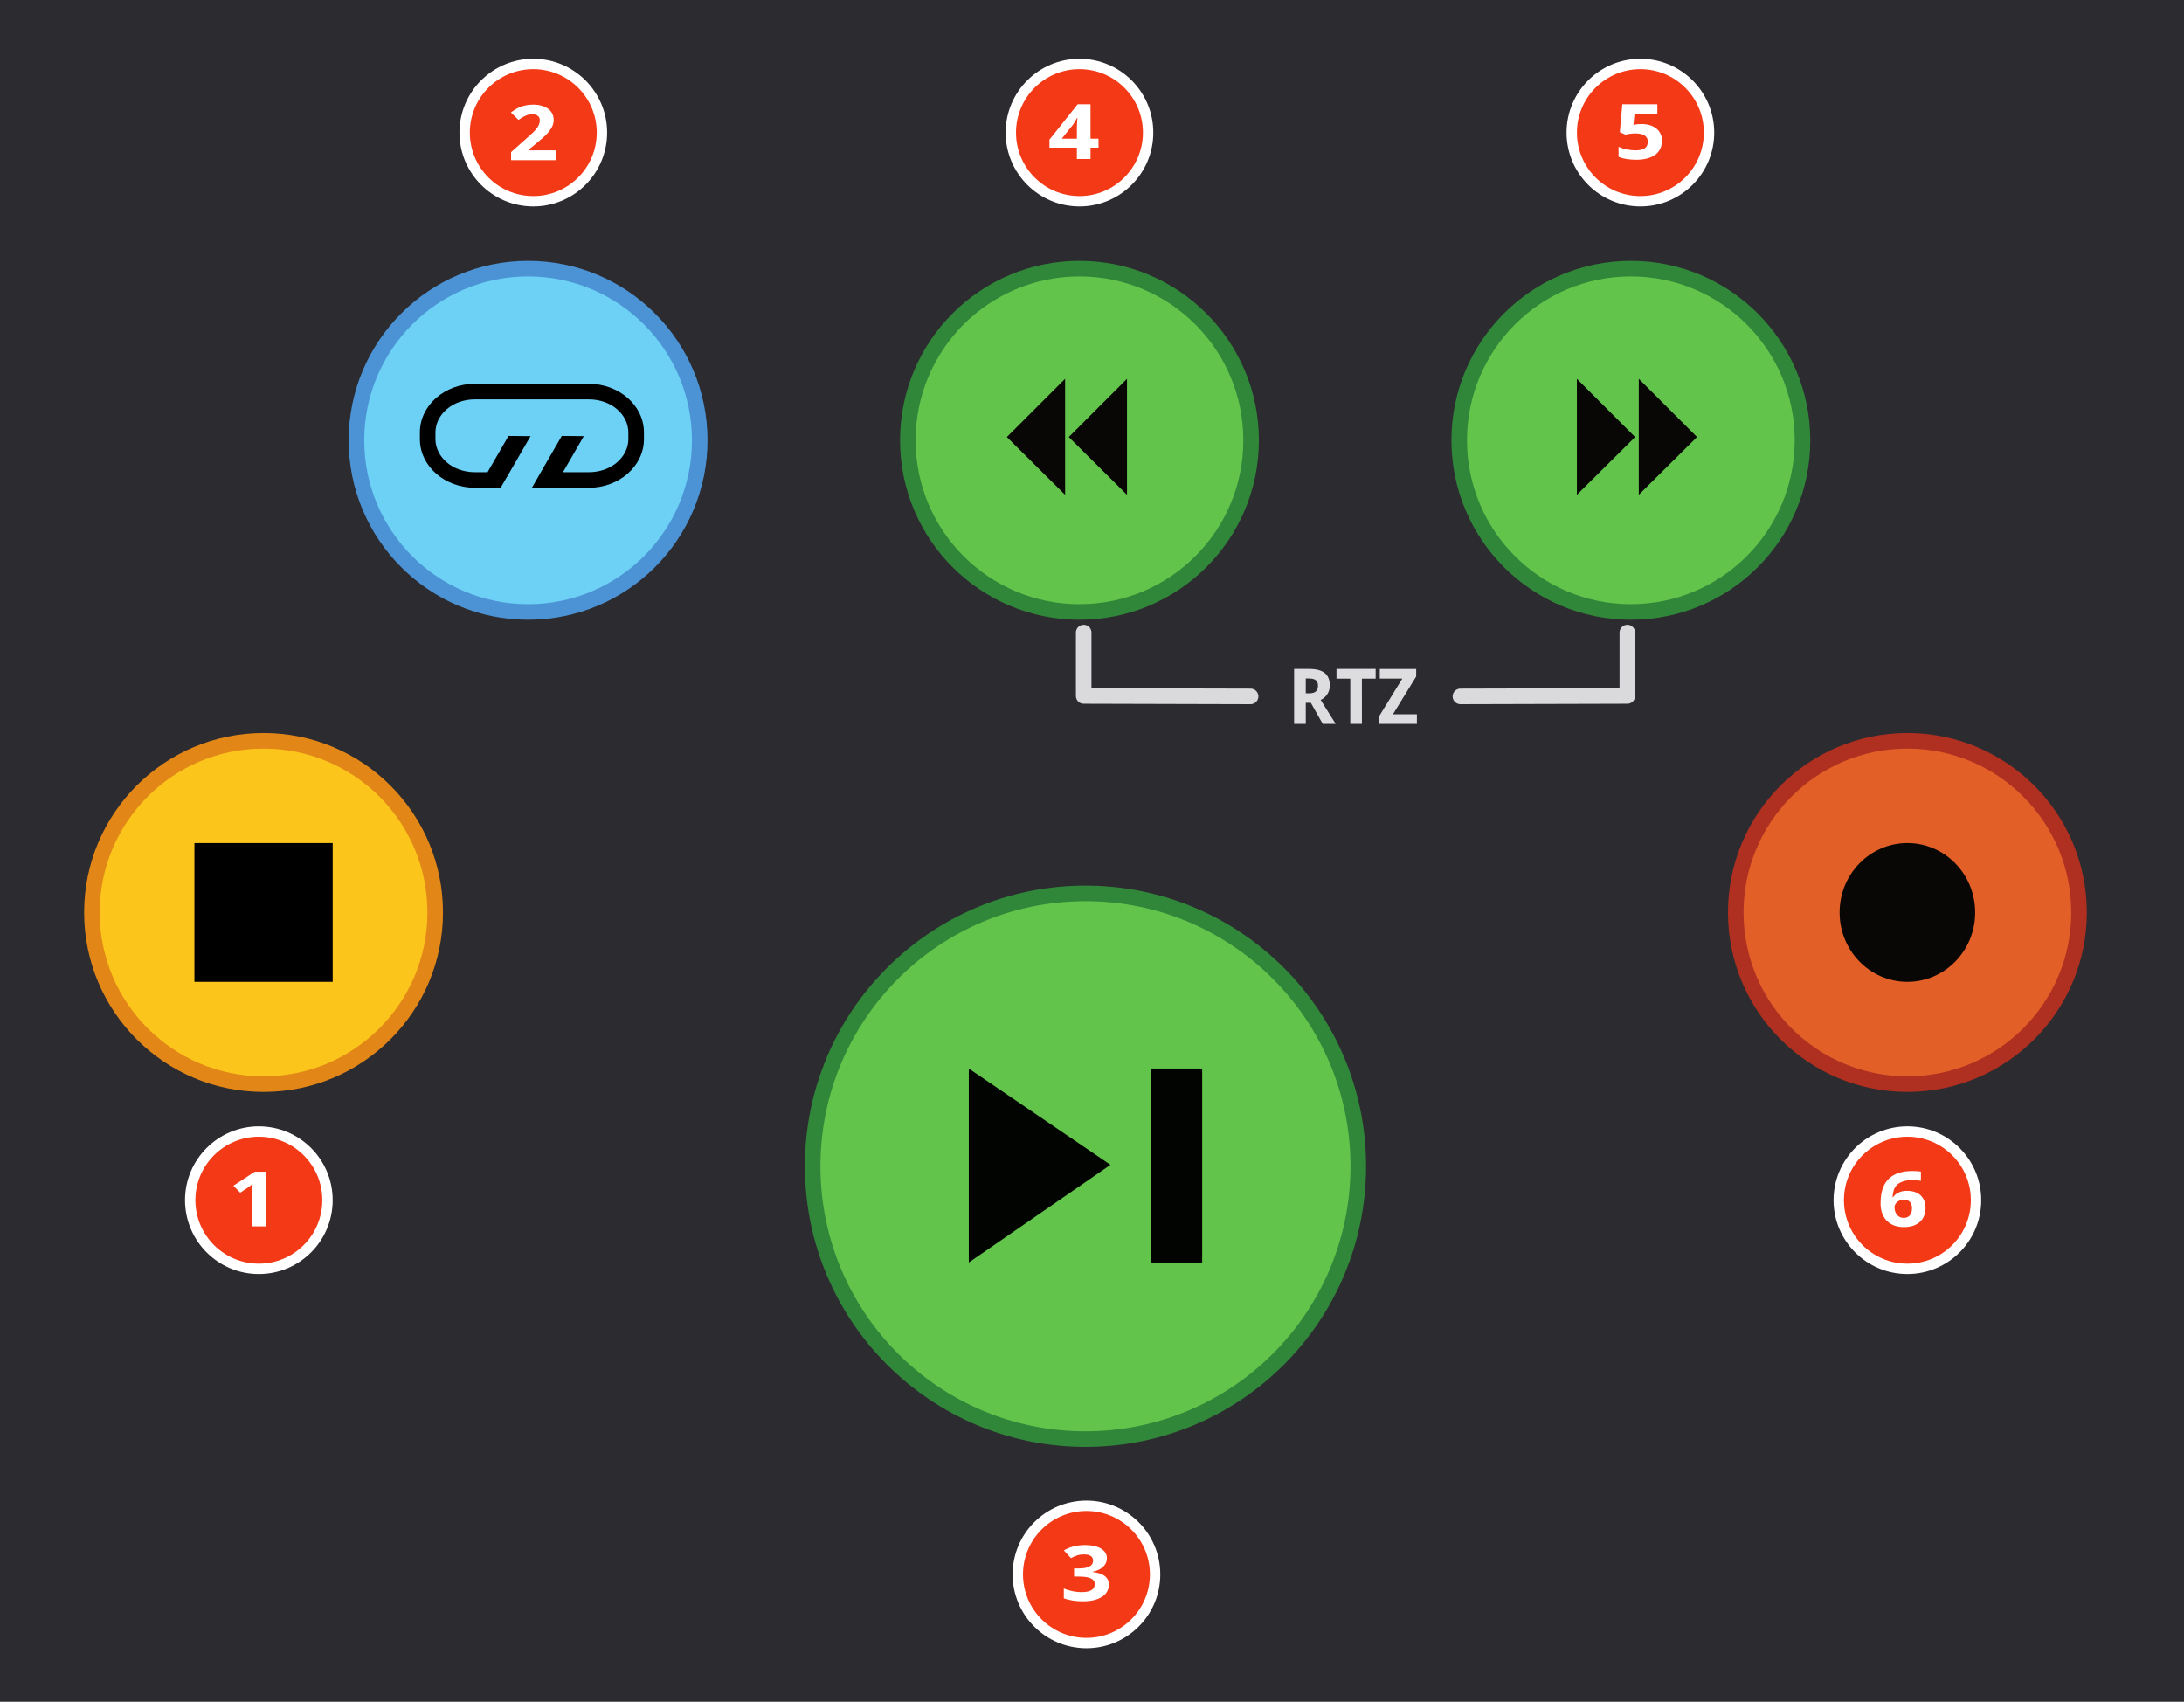 <?xml version="1.0" encoding="UTF-8" standalone="no"?>
<!-- Created with Inkscape (http://www.inkscape.org/) -->

<svg
   width="111.39mm"
   height="86.783mm"
   viewBox="0 0 111.39 86.783"
   version="1.1"
   id="svg1"
   xml:space="preserve"
   inkscape:version="1.4 (e7c3feb100, 2024-10-09)"
   sodipodi:docname="presonus-faderport8.svg"
   inkscape:export-filename="fp8_shift_large.svg"
   inkscape:export-xdpi="96"
   inkscape:export-ydpi="96"
   xmlns:inkscape="http://www.inkscape.org/namespaces/inkscape"
   xmlns:sodipodi="http://sodipodi.sourceforge.net/DTD/sodipodi-0.dtd"
   xmlns="http://www.w3.org/2000/svg"
   xmlns:svg="http://www.w3.org/2000/svg"><sodipodi:namedview
     id="namedview1"
     pagecolor="#ffffff"
     bordercolor="#000000"
     borderopacity="0.25"
     inkscape:showpageshadow="2"
     inkscape:pageopacity="0.0"
     inkscape:pagecheckerboard="0"
     inkscape:deskcolor="#d1d1d1"
     inkscape:document-units="mm"
     showguides="true"
     inkscape:zoom="0.92748714"
     inkscape:cx="155.79731"
     inkscape:cy="154.71913"
     inkscape:window-width="1280"
     inkscape:window-height="683"
     inkscape:window-x="0"
     inkscape:window-y="0"
     inkscape:window-maximized="1"
     inkscape:current-layer="layer1"><inkscape:page
       x="0"
       y="0"
       width="111.39"
       height="86.783"
       id="page1"
       margin="0"
       bleed="0"
       inkscape:label="fp8_transport"
       inkscape:export-filename="fp8_navigation.png"
       inkscape:export-xdpi="96"
       inkscape:export-ydpi="96" /><sodipodi:guide
       position="55.412,54.84"
       orientation="1,0"
       id="guide5"
       inkscape:locked="false" /><sodipodi:guide
       position="27.199,62.505"
       orientation="1,0"
       id="guide6"
       inkscape:locked="false" /><sodipodi:guide
       position="83.664,63.901"
       orientation="1,0"
       id="guide7"
       inkscape:locked="false" /><sodipodi:guide
       position="97.283,40.849"
       orientation="1,0"
       id="guide8"
       inkscape:locked="false" /><sodipodi:guide
       position="16.703,28.225"
       orientation="0,-1"
       id="guide9"
       inkscape:locked="false" /><sodipodi:guide
       position="13.203,31.726"
       orientation="1,0"
       id="guide10"
       inkscape:locked="false" /><sodipodi:guide
       position="144.915,42.594"
       orientation="1,0"
       id="guide11"
       inkscape:locked="false" /><sodipodi:guide
       position="210.594,42.632"
       orientation="0,-1"
       id="guide12"
       inkscape:locked="false" /><sodipodi:guide
       position="184.66,24.46"
       orientation="0,-1"
       id="guide13"
       inkscape:locked="false" /><sodipodi:guide
       position="173.328,42.594"
       orientation="1,0"
       id="guide14"
       inkscape:locked="false" /><sodipodi:guide
       position="201.121,42.574"
       orientation="1,0"
       id="guide15"
       inkscape:locked="false" /><sodipodi:guide
       position="269.665,80.984"
       orientation="1,0"
       id="guide16"
       inkscape:locked="false" /><sodipodi:guide
       position="228.571,42.632"
       orientation="1,0"
       id="guide24"
       inkscape:locked="false" /><sodipodi:guide
       position="269.565,80.673"
       orientation="0,-1"
       id="guide25"
       inkscape:locked="false" /><sodipodi:guide
       position="269.665,59.914"
       orientation="0,-1"
       id="guide26"
       inkscape:locked="false" /><sodipodi:guide
       position="269.665,39.572"
       orientation="0,-1"
       id="guide27"
       inkscape:locked="false" /><sodipodi:guide
       position="269.665,18.966"
       orientation="0,-1"
       id="guide28"
       inkscape:locked="false" /><sodipodi:guide
       position="312.38,80.673"
       orientation="1,0"
       id="guide29"
       inkscape:locked="false" /><sodipodi:guide
       position="312.38,-1.375"
       orientation="0,-1"
       id="guide32"
       inkscape:locked="false" /><sodipodi:guide
       position="122.92,5.8379706e-07"
       orientation="1,0"
       id="guide33"
       inkscape:locked="false" /><sodipodi:guide
       position="234.309,-1.3333333e-06"
       orientation="1,0"
       id="guide34"
       inkscape:locked="false" /><sodipodi:guide
       position="157.256,-19.47"
       orientation="1,0"
       id="guide35"
       inkscape:locked="false" /><sodipodi:guide
       position="190.089,-31.56"
       orientation="1,0"
       id="guide36"
       inkscape:locked="false" /><sodipodi:guide
       position="222.784,-32.103"
       orientation="1,0"
       id="guide37"
       inkscape:locked="false" /><sodipodi:guide
       position="222.784,-18.924"
       orientation="0,-1"
       id="guide38"
       inkscape:locked="false" /><sodipodi:guide
       position="222.784,-43.687"
       orientation="0,-1"
       id="guide39"
       inkscape:locked="false" /><sodipodi:guide
       position="134.603,-23.914"
       orientation="1,0"
       id="guide40"
       inkscape:locked="false" /><sodipodi:guide
       position="167.21,-30.662"
       orientation="1,0"
       id="guide41"
       inkscape:locked="false" /><sodipodi:guide
       position="199.955,-29.532"
       orientation="1,0"
       id="guide42"
       inkscape:locked="false" /><sodipodi:guide
       position="144.915,-111.205"
       orientation="0,-1"
       id="guide43"
       inkscape:locked="false" /><sodipodi:guide
       position="251.666,77.876"
       orientation="1,0"
       id="guide69"
       inkscape:locked="false" /><sodipodi:guide
       position="266.013,73.578"
       orientation="0,-1"
       id="guide70"
       inkscape:locked="false" /><sodipodi:guide
       position="259.975,76.694"
       orientation="0,-1"
       id="guide71"
       inkscape:locked="false" /><sodipodi:guide
       position="214.23,72.432"
       orientation="1,0"
       id="guide93"
       inkscape:locked="false" /><sodipodi:guide
       position="332.944,82.153"
       orientation="1,0"
       id="guide117"
       inkscape:locked="false" /><sodipodi:guide
       position="361.438,84.501"
       orientation="1,0"
       id="guide118"
       inkscape:locked="false" /><sodipodi:guide
       position="337.963,69.288"
       orientation="1,0"
       id="guide119"
       inkscape:locked="false" /><sodipodi:guide
       position="355.94,69.288"
       orientation="1,0"
       id="guide120"
       inkscape:locked="false" /><sodipodi:guide
       position="361.438,43.94"
       orientation="0,-1"
       id="guide128"
       inkscape:locked="false" /><sodipodi:guide
       position="363.273,41.887"
       orientation="0,-1"
       id="guide129"
       inkscape:locked="false" /><sodipodi:guide
       position="359.785,-20.089"
       orientation="0,-1"
       id="guide130"
       inkscape:locked="false" /><sodipodi:guide
       position="474.22,70.691"
       orientation="1,0"
       id="guide140"
       inkscape:locked="false" /><sodipodi:guide
       position="445.294,-16.317"
       orientation="0,-1"
       id="guide217"
       inkscape:locked="false" /></sodipodi:namedview><defs
     id="defs1" /><g
     inkscape:label="Layer 1"
     inkscape:groupmode="layer"
     id="layer1"
     transform="translate(7.977,-41.473)"><rect
       style="font-variation-settings:normal;opacity:1;vector-effect:none;fill:#2c2b30;fill-opacity:1;stroke:none;stroke-width:0.794;stroke-linecap:round;stroke-linejoin:round;stroke-miterlimit:4;stroke-dasharray:none;stroke-dashoffset:0;stroke-opacity:1;-inkscape-stroke:none"
       id="rect68"
       width="111.39"
       height="86.783"
       x="-7.977"
       y="41.473" /><circle
       style="font-variation-settings:normal;opacity:1;vector-effect:none;fill:#62c44b;fill-opacity:1;stroke:#308639;stroke-width:0.794;stroke-linecap:butt;stroke-linejoin:miter;stroke-miterlimit:4;stroke-dasharray:none;stroke-dashoffset:0;stroke-opacity:1;-inkscape-stroke:none;stop-color:#000000;stop-opacity:1"
       id="circle63"
       cx="47.079"
       cy="63.927"
       r="8.754" /><circle
       style="fill:#f43917;fill-opacity:1;stroke:#ffffff;stroke-width:0.529;stroke-opacity:1;-inkscape-stroke:none"
       id="path3"
       cx="5.225"
       cy="102.677"
       r="3.501" /><path
       style="font-weight:bold;font-size:4.305px;font-family:'Droid Sans';-inkscape-font-specification:'Droid Sans Bold';fill:#ffffff;stroke-width:2.117"
       d="M 5.09,114.552 H 4.441 v -1.778 q 0,-0.055 0,-0.13 0.002,-0.078 0.004,-0.16 0.004,-0.084 0.006,-0.168 0.004,-0.084 0.006,-0.153 -0.011,0.013 -0.036,0.038 -0.025,0.025 -0.057,0.057 -0.032,0.029 -0.065,0.061 -0.034,0.032 -0.065,0.057 l -0.353,0.284 -0.315,-0.391 0.99,-0.788 h 0.534 z"
       id="text4"
       transform="scale(1.101,0.908)"
       aria-label="1" /><circle
       style="fill:#f43917;fill-opacity:1;stroke:#ffffff;stroke-width:0.529;stroke-opacity:1;-inkscape-stroke:none"
       id="circle2"
       cx="19.222"
       cy="48.235"
       r="3.501" /><path
       style="font-weight:bold;font-size:4.305px;font-family:'Droid Sans';-inkscape-font-specification:'Droid Sans Bold';fill:#ffffff;stroke-width:2.117"
       d="m 18.492,54.67 h -2.062 v -0.452 l 0.723,-0.78 q 0.137,-0.147 0.248,-0.271 0.111,-0.124 0.191,-0.242 0.08,-0.118 0.124,-0.24 0.044,-0.122 0.044,-0.263 0,-0.156 -0.095,-0.242 -0.092,-0.086 -0.25,-0.086 -0.166,0 -0.32,0.082 -0.153,0.082 -0.322,0.233 l -0.353,-0.418 q 0.095,-0.086 0.198,-0.164 0.103,-0.08 0.227,-0.141 0.124,-0.061 0.273,-0.097 0.149,-0.038 0.334,-0.038 0.221,0 0.395,0.061 0.177,0.061 0.301,0.174 0.124,0.111 0.189,0.271 0.067,0.16 0.067,0.359 0,0.181 -0.063,0.347 -0.063,0.164 -0.172,0.324 -0.109,0.158 -0.254,0.315 -0.143,0.156 -0.307,0.317 l -0.37,0.372 v 0.029 h 1.253 z"
       id="text2"
       transform="scale(1.101,0.908)"
       aria-label="2" /><circle
       style="fill:#f43917;fill-opacity:1;stroke:#ffffff;stroke-width:0.529;stroke-opacity:1;-inkscape-stroke:none"
       id="circle3"
       cx="47.435"
       cy="121.761"
       r="3.501" /><path
       style="font-weight:bold;font-size:4.305px;font-family:'Droid Sans';-inkscape-font-specification:'Droid Sans Bold';fill:#ffffff;stroke-width:2.117"
       d="m 44.032,133.179 q 0,0.16 -0.053,0.288 -0.05,0.126 -0.141,0.223 -0.088,0.095 -0.21,0.16 -0.12,0.063 -0.261,0.097 v 0.013 q 0.372,0.046 0.563,0.227 0.191,0.179 0.191,0.484 0,0.202 -0.074,0.374 -0.071,0.17 -0.223,0.296 -0.149,0.126 -0.378,0.198 -0.227,0.069 -0.536,0.069 -0.248,0 -0.467,-0.042 -0.219,-0.04 -0.408,-0.124 v -0.553 q 0.095,0.05 0.2,0.088 0.105,0.038 0.21,0.065 0.105,0.025 0.206,0.038 0.103,0.013 0.193,0.013 0.181,0 0.301,-0.034 0.12,-0.034 0.191,-0.095 0.071,-0.061 0.101,-0.145 0.032,-0.086 0.032,-0.187 0,-0.095 -0.04,-0.17 -0.038,-0.078 -0.126,-0.13 -0.086,-0.055 -0.227,-0.084 -0.141,-0.029 -0.347,-0.029 h -0.219 v -0.456 h 0.214 q 0.193,0 0.322,-0.034 0.128,-0.036 0.204,-0.095 0.078,-0.061 0.109,-0.141 0.032,-0.08 0.032,-0.17 0,-0.164 -0.103,-0.256 -0.101,-0.092 -0.322,-0.092 -0.101,0 -0.189,0.021 -0.086,0.019 -0.162,0.051 -0.074,0.029 -0.137,0.067 -0.061,0.036 -0.111,0.071 l -0.328,-0.433 q 0.088,-0.065 0.191,-0.12 0.105,-0.055 0.227,-0.095 0.122,-0.042 0.263,-0.065 0.141,-0.023 0.301,-0.023 0.227,0 0.412,0.051 0.187,0.048 0.32,0.143 0.132,0.092 0.204,0.229 0.074,0.135 0.074,0.309 z"
       id="text3"
       transform="scale(1.101,0.908)"
       aria-label="3" /><circle
       style="fill:#f43917;fill-opacity:1;stroke:#ffffff;stroke-width:0.529;stroke-opacity:1;-inkscape-stroke:none"
       id="circle4"
       cx="47.079"
       cy="48.235"
       r="3.501" /><path
       style="font-weight:bold;font-size:4.305px;font-family:'Droid Sans';-inkscape-font-specification:'Droid Sans Bold';fill:#ffffff;stroke-width:2.117"
       d="m 43.643,53.968 h -0.37 v 0.637 h -0.633 v -0.637 h -1.27 v -0.452 l 1.305,-1.984 h 0.597 v 1.932 h 0.37 z m -1.003,-0.505 v -0.521 q 0,-0.027 0,-0.078 0.002,-0.053 0.004,-0.118 0.002,-0.065 0.004,-0.135 0.004,-0.069 0.006,-0.132 0.004,-0.063 0.006,-0.109 0.004,-0.048 0.006,-0.069 h -0.019 q -0.038,0.088 -0.086,0.187 -0.046,0.099 -0.107,0.198 l -0.513,0.778 z"
       id="text5"
       transform="scale(1.101,0.908)"
       aria-label="4" /><circle
       style="fill:#f43917;fill-opacity:1;stroke:#ffffff;stroke-width:0.529;stroke-opacity:1;-inkscape-stroke:none"
       id="circle8"
       cx="75.687"
       cy="48.235"
       r="3.501" /><path
       style="font-weight:bold;font-size:4.305px;font-family:'Droid Sans';-inkscape-font-specification:'Droid Sans Bold';fill:#ffffff;stroke-width:2.117"
       d="m 68.809,52.642 q 0.198,0 0.368,0.061 0.17,0.061 0.296,0.179 0.126,0.118 0.198,0.294 0.071,0.174 0.071,0.402 0,0.25 -0.078,0.45 -0.078,0.198 -0.229,0.336 -0.151,0.137 -0.376,0.21 -0.223,0.074 -0.513,0.074 -0.116,0 -0.229,-0.011 -0.114,-0.011 -0.219,-0.032 -0.103,-0.019 -0.198,-0.05 -0.092,-0.032 -0.168,-0.074 v -0.561 q 0.074,0.042 0.17,0.08 0.097,0.036 0.2,0.063 0.105,0.025 0.21,0.042 0.105,0.015 0.2,0.015 0.282,0 0.429,-0.116 0.147,-0.118 0.147,-0.372 0,-0.227 -0.145,-0.345 -0.143,-0.12 -0.444,-0.12 -0.055,0 -0.118,0.006 -0.061,0.006 -0.122,0.017 -0.059,0.011 -0.114,0.023 -0.055,0.011 -0.095,0.023 l -0.259,-0.139 0.116,-1.566 h 1.623 v 0.551 h -1.059 l -0.05,0.603 q 0.067,-0.015 0.156,-0.029 0.09,-0.015 0.231,-0.015 z"
       id="text8"
       transform="scale(1.101,0.908)"
       aria-label="5" /><circle
       style="fill:#f43917;fill-opacity:1;stroke:#ffffff;stroke-width:0.529;stroke-opacity:1;-inkscape-stroke:none"
       id="circle9"
       cx="89.305"
       cy="102.677"
       r="3.501" /><path
       style="font-weight:bold;font-size:4.305px;font-family:'Droid Sans';-inkscape-font-specification:'Droid Sans Bold';fill:#ffffff;stroke-width:2.117"
       d="m 79.871,113.247 q 0,-0.221 0.023,-0.439 0.025,-0.219 0.086,-0.418 0.063,-0.202 0.168,-0.374 0.107,-0.172 0.269,-0.299 0.164,-0.128 0.391,-0.2 0.229,-0.074 0.534,-0.074 0.044,0 0.097,0.002 0.053,0.002 0.105,0.006 0.055,0.002 0.105,0.008 0.05,0.006 0.09,0.015 v 0.519 q -0.08,-0.019 -0.17,-0.029 -0.088,-0.013 -0.179,-0.013 -0.284,0 -0.467,0.071 -0.183,0.069 -0.29,0.196 -0.107,0.126 -0.153,0.303 -0.044,0.177 -0.055,0.391 h 0.025 q 0.042,-0.076 0.101,-0.141 0.061,-0.067 0.141,-0.114 0.08,-0.048 0.179,-0.076 0.101,-0.027 0.225,-0.027 0.2,0 0.359,0.065 0.16,0.065 0.269,0.189 0.111,0.124 0.17,0.305 0.059,0.181 0.059,0.414 0,0.25 -0.071,0.448 -0.069,0.198 -0.2,0.336 -0.13,0.137 -0.315,0.21 -0.185,0.071 -0.416,0.071 -0.227,0 -0.425,-0.08 -0.198,-0.082 -0.345,-0.248 -0.145,-0.166 -0.229,-0.418 -0.082,-0.254 -0.082,-0.601 z m 1.068,0.828 q 0.086,0 0.156,-0.032 0.071,-0.034 0.122,-0.099 0.053,-0.067 0.08,-0.168 0.029,-0.101 0.029,-0.24 0,-0.225 -0.095,-0.353 -0.092,-0.13 -0.284,-0.13 -0.097,0 -0.177,0.038 -0.08,0.038 -0.137,0.099 -0.057,0.061 -0.088,0.137 -0.029,0.076 -0.029,0.153 0,0.107 0.025,0.214 0.027,0.105 0.08,0.191 0.055,0.084 0.132,0.137 0.08,0.053 0.185,0.053 z"
       id="text9"
       transform="scale(1.101,0.908)"
       aria-label="6" /><circle
       style="font-variation-settings:normal;opacity:1;vector-effect:none;fill:#6dd0f5;fill-opacity:1;stroke:#4c93d5;stroke-width:0.794;stroke-linecap:butt;stroke-linejoin:miter;stroke-miterlimit:4;stroke-dasharray:none;stroke-dashoffset:0;stroke-opacity:1;-inkscape-stroke:none;stop-color:#000000;stop-opacity:1"
       id="path52"
       cx="18.957"
       cy="63.927"
       r="8.754" /><path
       id="rect53"
       d="m 16.24,61.045 c -1.518,0 -2.802,1.083 -2.802,2.486 v 0.328 c 0,1.403 1.284,2.487 2.802,2.487 h 1.318 l 0.311,-0.539 h 0.004 l 1.209,-2.093 -1.124,-0.01 -1.068,1.849 h -0.649 c -1.148,0 -2.01,-0.781 -2.01,-1.693 v -0.328 c 0,-0.913 0.862,-1.693 2.01,-1.693 h 5.82 c 1.148,0 2.01,0.78 2.01,1.693 v 0.328 c 0,0.913 -0.862,1.693 -2.01,1.693 h -1.325 l 1.062,-1.839 -1.124,-0.01 -1.215,2.104 h 0.002 l -0.31,0.539 h 2.91 c 1.518,0 2.805,-1.083 2.805,-2.487 v -0.328 c 0,-1.403 -1.287,-2.486 -2.805,-2.486 z" /><circle
       style="font-variation-settings:normal;opacity:1;vector-effect:none;fill:#62c44b;fill-opacity:1;stroke:#308639;stroke-width:0.794;stroke-linecap:butt;stroke-linejoin:miter;stroke-miterlimit:4;stroke-dasharray:none;stroke-dashoffset:0;stroke-opacity:1;-inkscape-stroke:none;stop-color:#000000;stop-opacity:1"
       id="circle60"
       cx="75.201"
       cy="63.927"
       r="8.754" /><g
       id="g61"><path
         style="font-variation-settings:normal;opacity:1;vector-effect:none;fill:#080705;fill-opacity:1;stroke:none;stroke-width:0.794;stroke-linecap:butt;stroke-linejoin:miter;stroke-miterlimit:4;stroke-dasharray:none;stroke-dashoffset:0;stroke-opacity:1;-inkscape-stroke:none"
         d="M 72.448,66.707 V 60.79 l 2.97,2.97 z"
         id="path60" /><path
         style="font-variation-settings:normal;opacity:1;vector-effect:none;fill:#080705;fill-opacity:1;stroke:none;stroke-width:0.794;stroke-linecap:butt;stroke-linejoin:miter;stroke-miterlimit:4;stroke-dasharray:none;stroke-dashoffset:0;stroke-opacity:1;-inkscape-stroke:none"
         d="M 75.605,66.707 V 60.79 l 2.97,2.97 z"
         id="path61" /></g><g
       id="g63"
       transform="matrix(-1,0,0,1,121.951,0)"><path
         style="font-variation-settings:normal;opacity:1;vector-effect:none;fill:#080705;fill-opacity:1;stroke:none;stroke-width:0.794;stroke-linecap:butt;stroke-linejoin:miter;stroke-miterlimit:4;stroke-dasharray:none;stroke-dashoffset:0;stroke-opacity:1;-inkscape-stroke:none"
         d="M 72.448,66.707 V 60.79 l 2.97,2.97 z"
         id="path62" /><path
         style="font-variation-settings:normal;opacity:1;vector-effect:none;fill:#080705;fill-opacity:1;stroke:none;stroke-width:0.794;stroke-linecap:butt;stroke-linejoin:miter;stroke-miterlimit:4;stroke-dasharray:none;stroke-dashoffset:0;stroke-opacity:1;-inkscape-stroke:none"
         d="M 75.605,66.707 V 60.79 l 2.97,2.97 z"
         id="path63" /></g><circle
       style="font-variation-settings:normal;opacity:1;vector-effect:none;fill:#e25f28;fill-opacity:1;stroke:#af2f20;stroke-width:0.794;stroke-linecap:butt;stroke-linejoin:miter;stroke-miterlimit:4;stroke-dasharray:none;stroke-dashoffset:0;stroke-opacity:1;-inkscape-stroke:none;stop-color:#000000;stop-opacity:1"
       id="circle64"
       cx="89.305"
       cy="88.004"
       r="8.754" /><ellipse
       style="font-variation-settings:normal;opacity:1;vector-effect:none;fill:#080705;fill-opacity:1;stroke:none;stroke-width:0.794;stroke-linecap:butt;stroke-linejoin:miter;stroke-miterlimit:4;stroke-dasharray:none;stroke-dashoffset:0;stroke-opacity:1;-inkscape-stroke:none"
       id="path64"
       cx="89.305"
       cy="88.004"
       rx="3.457"
       ry="3.539" /><circle
       style="font-variation-settings:normal;opacity:1;vector-effect:none;fill:#fbc51b;fill-opacity:1;stroke:#e28717;stroke-width:0.794;stroke-linecap:butt;stroke-linejoin:miter;stroke-miterlimit:4;stroke-dasharray:none;stroke-dashoffset:0;stroke-opacity:1;-inkscape-stroke:none;stop-color:#000000;stop-opacity:1"
       id="circle65"
       cx="5.465"
       cy="88.004"
       r="8.754" /><rect
       style="font-variation-settings:normal;opacity:1;vector-effect:none;fill:#000000;fill-opacity:1;stroke:none;stroke-width:0.794;stroke-linecap:butt;stroke-linejoin:miter;stroke-miterlimit:4;stroke-dasharray:none;stroke-dashoffset:0;stroke-opacity:1;-inkscape-stroke:none"
       id="rect65"
       width="7.052"
       height="7.077"
       x="1.939"
       y="84.466" /><circle
       style="font-variation-settings:normal;opacity:1;vector-effect:none;fill:#62c44b;fill-opacity:1;stroke:#308639;stroke-width:0.794;stroke-linecap:butt;stroke-linejoin:miter;stroke-miterlimit:4;stroke-dasharray:none;stroke-dashoffset:0;stroke-opacity:1;-inkscape-stroke:none;stop-color:#000000;stop-opacity:1"
       id="circle66"
       cx="47.385"
       cy="100.946"
       r="13.914" /><g
       id="g66"
       transform="translate(2.054)"><path
         style="font-variation-settings:normal;opacity:0.98;vector-effect:none;fill:#000000;fill-opacity:1;stroke:none;stroke-width:0.794;stroke-linecap:butt;stroke-linejoin:miter;stroke-miterlimit:4;stroke-dasharray:none;stroke-dashoffset:0;stroke-opacity:1;-inkscape-stroke:none"
         d="m 39.38,105.855 v -9.892 l 7.226,4.911 z"
         id="path66" /><rect
         style="font-variation-settings:normal;opacity:0.98;vector-effect:none;fill:#000000;fill-opacity:1;stroke:none;stroke-width:0.794;stroke-linecap:butt;stroke-linejoin:miter;stroke-miterlimit:4;stroke-dasharray:none;stroke-dashoffset:0;stroke-opacity:1;-inkscape-stroke:none"
         id="rect66"
         width="2.596"
         height="9.892"
         x="48.687"
         y="95.963" /></g><path
       style="font-weight:bold;font-size:3.928px;font-family:'Droid Sans';-inkscape-font-specification:'Droid Sans';text-align:center;text-anchor:middle;fill:#dddde0;stroke-width:0.529"
       d="m 58.621,76.831 h 0.161 q 0.247,0 0.355,-0.098 0.107,-0.1 0.107,-0.292 0,-0.199 -0.115,-0.284 -0.115,-0.084 -0.357,-0.084 h -0.152 z m 0,0.483 v 1.076 h -0.595 v -2.804 h 0.767 q 0.539,0 0.796,0.209 0.257,0.207 0.257,0.631 0,0.144 -0.038,0.261 -0.038,0.117 -0.104,0.209 -0.063,0.09 -0.148,0.159 -0.082,0.067 -0.175,0.113 0.213,0.341 0.382,0.61 0.073,0.115 0.14,0.224 0.069,0.109 0.123,0.196 0.054,0.086 0.088,0.138 l 0.033,0.054 h -0.66 l -0.608,-1.076 z m 2.863,1.076 h -0.593 v -2.309 h -0.704 v -0.495 h 1.998 v 0.495 h -0.702 z m 2.804,0 h -1.929 v -0.385 l 1.187,-1.927 h -1.151 v -0.491 h 1.857 v 0.384 l -1.185,1.929 h 1.222 z"
       id="text48-1"
       aria-label="RTZ" /><path
       style="font-variation-settings:normal;opacity:0.98;vector-effect:none;fill:none;fill-opacity:1;stroke:#dddde0;stroke-width:0.794;stroke-linecap:round;stroke-linejoin:round;stroke-miterlimit:4;stroke-dasharray:none;stroke-dashoffset:0;stroke-opacity:1;-inkscape-stroke:none"
       d="m 47.294,73.732 v 3.233 l 8.513,0.023"
       id="path67"
       sodipodi:nodetypes="ccc" /><path
       style="font-variation-settings:normal;opacity:0.98;vector-effect:none;fill:none;fill-opacity:1;stroke:#dddde0;stroke-width:0.794;stroke-linecap:round;stroke-linejoin:round;stroke-miterlimit:4;stroke-dasharray:none;stroke-dashoffset:0;stroke-opacity:1;-inkscape-stroke:none"
       d="m 75.021,73.732 v 3.233 l -8.513,0.023"
       id="path68"
       sodipodi:nodetypes="ccc" /></g></svg>
